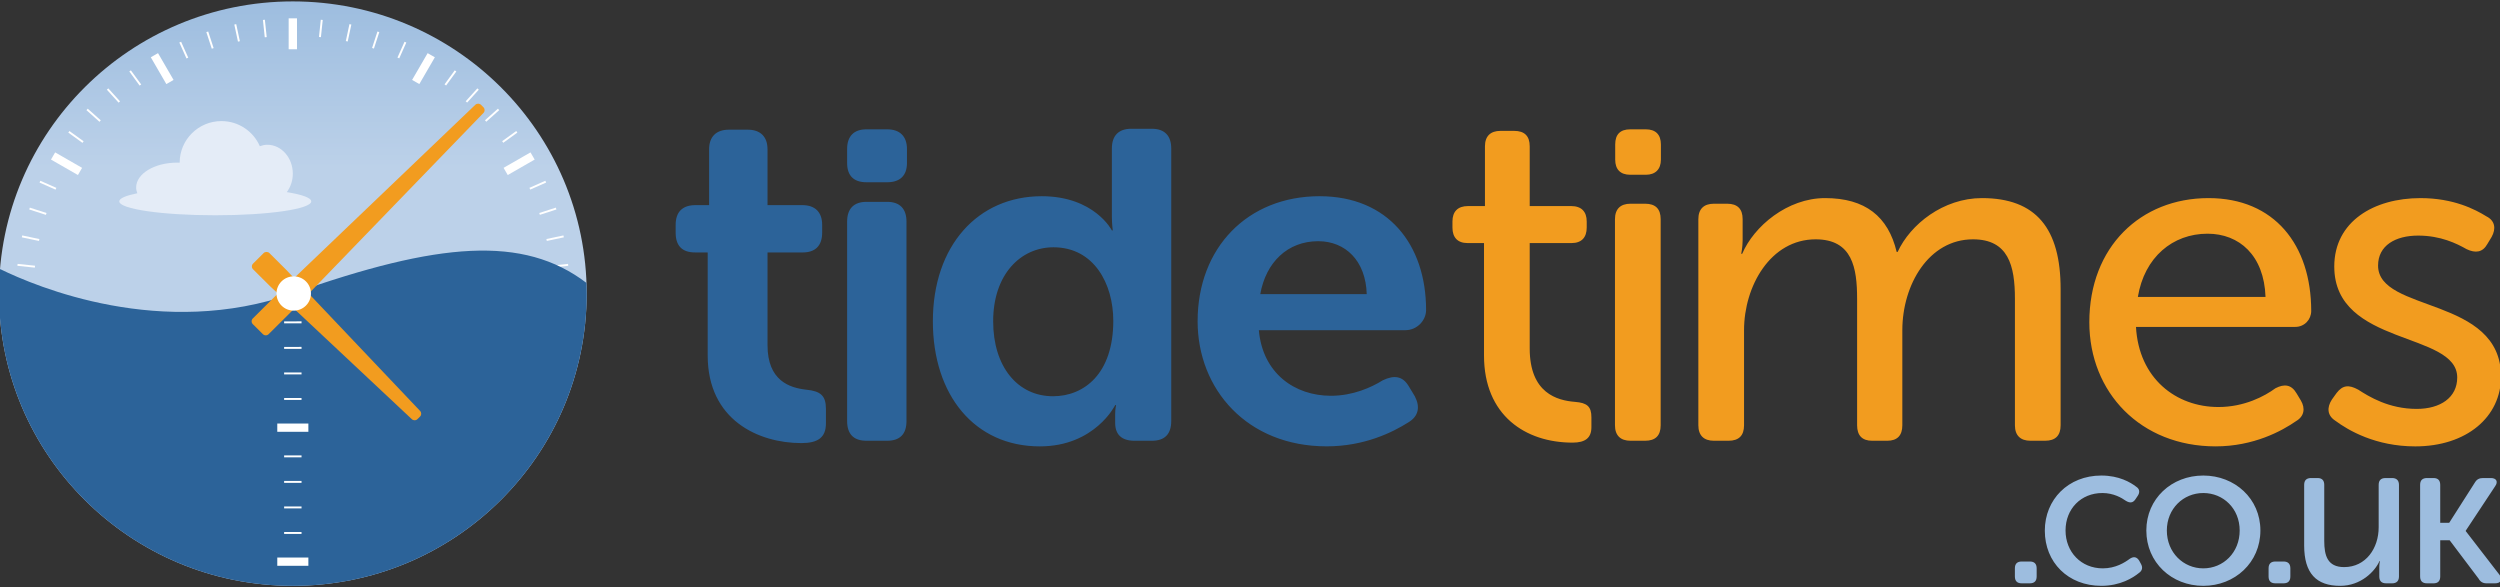<svg version="1.2" baseProfile="tiny" xmlns="http://www.w3.org/2000/svg" width="410.66" height="96.463" viewBox="0 0 410.66 96.463"><rect x="0" y="0" width="410.66" height="96.463" fill="#333333" stroke="none"/><linearGradient id="a" gradientUnits="userSpaceOnUse" x1="48.101" y1="96.231" x2="48.101" y2=".232"><stop offset=".715" stop-color="#BCD1E9"/><stop offset="1" stop-color="#9DBDDF"/></linearGradient><path fill="url(#a)" d="M96.372 48.231c0-26.509-21.612-47.999-48.271-47.999-26.659 0-48.27 21.49-48.27 47.999 0 26.513 21.612 48.001 48.27 48.001 26.659-.001 48.271-21.489 48.271-48.001z"/><g fill="#fff"><path d="M68.88 13.809l-1.187-.679 2.553-4.4 1.187.68-2.553 4.399zM2.625 48.913v-1.363l5.108.002v1.361h-5.108zM83.404 28.752l-.685-1.18 4.422-2.54.686 1.18-4.423 2.54zM12.799 28.752l-4.423-2.54.684-1.18 4.424 2.54-.685 1.18zM47.416 8.092v-5.081h1.37v5.081h-1.37zM27.324 13.811l-2.554-4.401 1.187-.68 2.554 4.4-1.187.681zM53.014 3.277l-.299 2.829-.318-.036.297-2.828.32.035zM57.713 4.033l-.594 2.782-.314-.066.594-2.784.314.068zM62.305 5.276l-.882 2.703-.305-.099.882-2.704.305.1zM66.744 6.988l-1.162 2.599-.294-.132 1.162-2.599.294.132zM70.977 9.151l-1.429 2.463-.278-.161 1.43-2.463.277.161zM74.96 11.742l-1.68 2.302-.259-.189 1.679-2.301.26.188zM78.649 14.734l-1.913 2.115-.238-.214 1.913-2.117.238.216zM82.003 18.093l-2.125 1.903-.214-.238 2.125-1.904.214.239zM84.986 21.782l-2.314 1.671-.188-.258 2.314-1.674.188.261zM87.564 25.761l-2.477 1.423-.16-.278 2.477-1.423.16.278zM89.711 29.986l-2.614 1.157-.13-.292 2.614-1.16.13.295zM91.401 34.41l-2.721.881-.097-.305 2.719-.881.099.305zM92.617 38.986l-2.799.593-.065-.313 2.797-.593.067.313zM93.345 43.663l-2.846.299-.032-.319 2.845-.297.033.317zM11.134 27.193l-2.496-1.432.159-.278 2.498 1.434-.161.276zM5.507 48.394l-2.882-.002v-.319h2.882v.321zM5.723 43.964l-2.865-.301.032-.315 2.868.299-.035.317zM6.405 39.583l-2.819-.597.065-.313 2.821.597-.067.313zM7.542 35.297l-2.74-.887.099-.303 2.741.885-.1.305zM9.125 31.151l-2.633-1.165.13-.291 2.633 1.164-.13.292zM13.547 23.467l-2.331-1.685.189-.259 2.331 1.686-.189.258zM16.341 20.011l-2.143-1.918.214-.238 2.144 1.917-.215.239zM19.481 16.864l-1.928-2.13.238-.214 1.929 2.13-.239.214zM22.935 14.061l-1.693-2.319.258-.186 1.696 2.317-.261.188zM26.666 11.634l-1.441-2.485.277-.159 1.441 2.484-.277.16zM30.631 9.604l-1.173-2.616.292-.132 1.174 2.618-.293.13zM34.786 8.001l-.891-2.725.307-.1.89 2.727-.306.098zM39.088 6.838l-.599-2.805.314-.068.6 2.805-.315.068zM43.49 6.127l-.302-2.852.32-.033.302 2.852-.32.033zM47.941 5.878v-2.867h.321v2.867h-.321z"/></g><path fill="#2C6399" d="M48.131 48.194c-21.517 7.602-42.145-1.075-48.119-4-.11 1.331-.182 2.676-.182 4.037 0 26.513 21.612 48.001 48.27 48.001 26.66 0 48.271-21.488 48.271-48.001 0-.591-.023-1.18-.044-1.765-10.343-7.871-24.291-6.718-48.196 1.728z"/><path fill="#fff" d="M45.547 48.915v-1.363h5.108v1.363h-5.108zM49.532 48.392l-2.861.002.001-.321h2.86v.319zM49.532 53.107l-2.861.002.001-.318 2.86-.002v.318zM49.532 57.302l-2.861.002.001-.319 2.86-.002v.319zM49.532 61.497l-2.861.002.001-.319h2.86v.317zM49.532 65.691l-2.861.002.001-.319 2.86-.002v.319zM45.547 70.932v-1.363h5.108v1.363h-5.108zM49.532 75.124l-2.861.002.001-.319 2.86-.002v.319zM49.532 79.319l-2.861.002.001-.319 2.86-.002v.319zM49.532 83.513l-2.861.002.001-.318 2.86-.002v.318zM49.532 87.708l-2.861.002.001-.319 2.86-.002v.319zM45.547 92.946v-1.36h5.108v1.36h-5.108z"/><path fill="#F29C1F" d="M79.412 17.618l-.397-.395c-.257-.255-.672-.26-.936-.01l-32.667 31.235-3.883 3.862c-.125.123-.196.293-.196.468 0 .177.071.346.196.47l1.653 1.642c.131.13.303.196.472.196.172 0 .344-.066.474-.196l3.891-3.868 31.401-32.473c.253-.262.249-.674-.008-.931zM69.009 67.505l-22.011-23.201-2.746-2.733c-.25-.249-.694-.249-.946 0l-1.736 1.728c-.261.259-.261.68 0 .939l2.76 2.746 23.318 21.873c.13.121.294.181.459.181.17 0 .341-.064.471-.194l.416-.412c.258-.253.264-.665.015-.927z"/><path fill="#E4ECF7" d="M47.115 31.557c.605-.824.984-1.87.984-3.027 0-2.622-1.876-4.751-4.188-4.751-.432 0-.84.096-1.232.234-1.052-2.425-3.477-4.123-6.303-4.123-3.788 0-6.861 3.054-6.861 6.823l.001.013-.417-.013c-3.72 0-6.735 1.827-6.735 4.078 0 .329.071.648.193.954-1.859.375-2.966.834-2.966 1.331 0 1.262 7.059 2.286 15.767 2.286 8.709 0 15.768-1.024 15.768-2.286-.001-.584-1.525-1.115-4.011-1.519z"/><path fill="#fff" d="M50.25 50.201c1.104-1.098 1.105-2.881 0-3.981-1.105-1.098-2.898-1.098-4.003 0-1.106 1.1-1.104 2.881 0 3.981 1.105 1.099 2.896 1.101 4.003 0z"/><path fill="#2C6399" d="M116.249 41.466h-2.089c-2.09 0-3.173-1.079-3.173-3.232v-1.308c0-2.076 1.083-3.231 3.25-3.231h2.244v-9.163c0-2.076 1.161-3.231 3.25-3.231h3.096c2.089 0 3.249 1.155 3.249 3.231v9.163h5.726c2.089 0 3.25 1.155 3.25 3.231v1.308c0 2.154-1.161 3.232-3.172 3.232h-5.804v15.235c0 5.849 3.637 7.003 6.346 7.31 2.398.231 3.249 1.001 3.249 3.155v2.385c0 2.309-1.315 3.233-4.023 3.233-7.041 0-15.399-3.771-15.399-14.39v-16.928zM139.153 26.783v-2.309c0-2.076 1.084-3.231 3.173-3.231h3.404c2.09 0 3.251 1.155 3.251 3.231v2.309c0 2.078-1.161 3.155-3.251 3.155h-3.404c-2.089 0-3.173-1.077-3.173-3.155zM139.153 36.387c0-2.078 1.084-3.232 3.173-3.232h3.404c2.09 0 3.173 1.155 3.173 3.232v32.779c0 2.154-1.083 3.233-3.173 3.233h-3.404c-2.089 0-3.173-1.079-3.173-3.233v-32.779zM171.112 32.231c8.666 0 11.53 5.618 11.53 5.618h.153s-.153-1.001-.153-2.231v-11.235c0-2.076 1.084-3.231 3.173-3.231h3.404c2.09 0 3.174 1.155 3.174 3.231v44.784c0 2.154-1.084 3.233-3.174 3.233h-2.863c-2.09 0-3.173-1.001-3.173-2.923v-1.539c0-.77.154-1.386.154-1.386h-.154s-3.328 6.772-12.38 6.772c-10.679 0-17.566-8.387-17.566-20.545 0-12.467 7.429-20.548 17.875-20.548zm1.857 32.858c5.108 0 9.905-3.693 9.905-12.387 0-6.08-3.173-12.082-9.828-12.082-5.339 0-9.904 4.387-9.904 12.158 0 7.463 4.024 12.311 9.827 12.311zM216.766 32.231c11.22 0 17.489 7.927 17.489 18.699 0 1.693-1.471 3.308-3.405 3.308h-24.066c.62 7.079 5.882 10.774 11.84 10.774 3.638 0 6.654-1.386 8.512-2.541 1.934-.923 3.327-.692 4.334 1.077l.929 1.539c.927 1.771.618 3.308-1.084 4.309-2.554 1.615-7.197 3.924-13.387 3.924-13.077 0-21.203-9.388-21.203-20.545-.001-12.078 8.202-20.544 20.041-20.544zm7.738 16.083c-.154-5.464-3.481-8.694-7.969-8.694-5.03 0-8.59 3.462-9.519 8.694h17.488z"/><path fill="#F29C1F" d="M243.77 39.927h-2.707c-1.625 0-2.477-.923-2.477-2.538v-1.001c0-1.615.851-2.539 2.554-2.539h2.785v-9.81c0-1.695.929-2.54 2.553-2.54h2.244c1.704 0 2.555.846 2.555 2.54v9.81h6.808c1.703 0 2.555.923 2.555 2.539v1.001c0 1.615-.852 2.538-2.477 2.538h-6.887v17.313c0 7.388 4.565 8.541 7.428 8.772 2.012.154 2.708.77 2.708 2.539v1.615c0 1.771-1.006 2.54-3.095 2.54-7.738 0-14.548-4.463-14.548-14.312v-18.467zm21.55-13.708v-2.488c0-1.658.826-2.488 2.476-2.488h2.554c1.577 0 2.477.83 2.477 2.488v2.488c0 1.584-.9 2.488-2.477 2.488h-2.554c-1.65 0-2.476-.903-2.476-2.488zm-.038 9.783c0-1.693.928-2.539 2.554-2.539h2.398c1.703 0 2.554.846 2.554 2.539v33.858c0 1.691-.851 2.539-2.554 2.539h-2.398c-1.625 0-2.554-.848-2.554-2.539v-33.858zm13.696 0c0-1.693.928-2.539 2.554-2.539h2.167c1.702 0 2.553.846 2.553 2.539v3.464c0 1.153-.233 2.229-.233 2.229h.155c1.935-4.539 7.429-9.155 13.621-9.155 6.576 0 10.369 2.999 11.761 8.848h.154c2.091-4.541 7.507-8.848 13.853-8.848 8.898 0 12.922 5.001 12.922 14.928v22.392c0 1.691-.851 2.539-2.554 2.539h-2.398c-1.625 0-2.554-.848-2.554-2.539v-20.776c0-5.464-1.083-9.771-6.887-9.771-7.275 0-11.608 7.462-11.608 14.926v15.622c0 1.691-.85 2.539-2.476 2.539h-2.477c-1.625 0-2.476-.848-2.476-2.539v-20.777c0-5.079-.774-9.771-6.809-9.771-7.428 0-11.763 7.693-11.763 14.926v15.622c0 1.691-.85 2.539-2.554 2.539h-2.398c-1.625 0-2.554-.848-2.554-2.539v-33.859zm100.671 15.082c0-10.848-6.035-18.543-16.869-18.543-11.142 0-19.578 8.002-19.578 20.39 0 11.544 8.436 20.392 20.739 20.392 6.268 0 10.91-2.54 13.233-4.156 1.316-.77 1.547-2.078.773-3.386l-.695-1.153c-.851-1.464-2.012-1.617-3.483-.848-1.779 1.308-5.107 3.079-9.362 3.079-6.965 0-13.077-4.694-13.542-13.159h26.155c1.545 0 2.629-1.23 2.629-2.616zm-28.476-2.307c1.084-6.541 5.726-10.389 11.452-10.389 5.184 0 9.287 3.54 9.519 10.389h-20.971zm31.875 16.85l.774-1.077c1.007-1.308 2.012-1.386 3.559-.538 1.781 1.153 5.031 3.155 9.597 3.155 3.869 0 6.655-1.848 6.655-5.155 0-7.618-20.197-5.079-20.197-18.238 0-7.386 6.5-11.233 14.161-11.233 5.417 0 8.977 1.846 10.833 2.999 1.393.694 1.625 2.002.851 3.388l-.696 1.153c-.775 1.386-1.935 1.539-3.405.848-1.625-.923-4.255-2.231-7.97-2.231-3.714 0-6.578 1.615-6.578 4.924 0 7.771 20.197 5.001 20.197 18.236 0 6.618-5.649 11.466-14.083 11.466-6.501 0-10.989-2.616-13.156-4.232-1.316-.849-1.393-2.157-.542-3.465z"/><g fill="#9DBDDF"><path d="M330.973 93.361c0-.753.378-1.127 1.134-1.127h1.308c.756 0 1.135.374 1.135 1.127v1.332c0 .752-.378 1.128-1.135 1.128h-1.308c-.756 0-1.134-.376-1.134-1.128v-1.332zM345.173 78.114c2.921 0 4.813 1.127 5.741 1.846.583.376.619.956.206 1.538l-.344.512c-.412.615-.894.65-1.546.274-.723-.514-2.063-1.299-3.885-1.299-3.507 0-6.051 2.598-6.051 6.153 0 3.522 2.544 6.223 6.117 6.223 2.099 0 3.611-.958 4.436-1.574.62-.41 1.135-.342 1.547.308l.275.512c.344.583.24 1.129-.31 1.504-.961.786-3.058 2.12-6.187 2.12-5.467 0-9.283-3.862-9.283-9.06.001-5.126 3.851-9.057 9.284-9.057zM361.917 78.114c5.191 0 9.385 3.794 9.385 9.024 0 5.265-4.194 9.094-9.385 9.094-5.192 0-9.352-3.829-9.352-9.094 0-5.23 4.16-9.024 9.352-9.024zm0 15.247c3.301 0 5.981-2.599 5.981-6.223 0-3.589-2.68-6.153-5.981-6.153-3.266 0-5.983 2.564-5.983 6.153-.001 3.624 2.716 6.223 5.983 6.223zM372.645 93.361c0-.753.378-1.127 1.136-1.127h1.307c.757 0 1.135.374 1.135 1.127v1.332c0 .752-.378 1.128-1.135 1.128h-1.307c-.758 0-1.136-.376-1.136-1.128v-1.332zM378.491 79.65c0-.751.379-1.126 1.135-1.126h1.065c.721 0 1.099.375 1.099 1.126v9.199c0 2.392.516 4.305 3.266 4.305 3.576 0 5.673-3.111 5.673-6.529v-6.975c0-.751.378-1.126 1.135-1.126h1.065c.723 0 1.135.375 1.135 1.126v15.043c0 .752-.412 1.128-1.135 1.128h-.963c-.757 0-1.135-.376-1.135-1.128v-1.538c0-.512.104-.99.104-.99h-.069c-.756 1.71-3.058 4.067-6.463 4.067-3.918 0-5.912-2.051-5.912-6.631v-9.951zM397.539 79.65c0-.751.379-1.126 1.135-1.126h1.065c.721 0 1.102.375 1.102 1.126v6.223h1.479l4.228-6.632c.31-.513.721-.717 1.342-.717h1.271c.928 0 1.238.615.687 1.368l-4.813 7.28v.069l5.57 7.213c.483.786.172 1.367-.757 1.367h-1.374c-.621 0-1.032-.239-1.341-.786l-4.744-6.289h-1.547v5.947c0 .752-.38 1.128-1.102 1.128h-1.065c-.755 0-1.135-.376-1.135-1.128v-15.043z"/></g></svg>